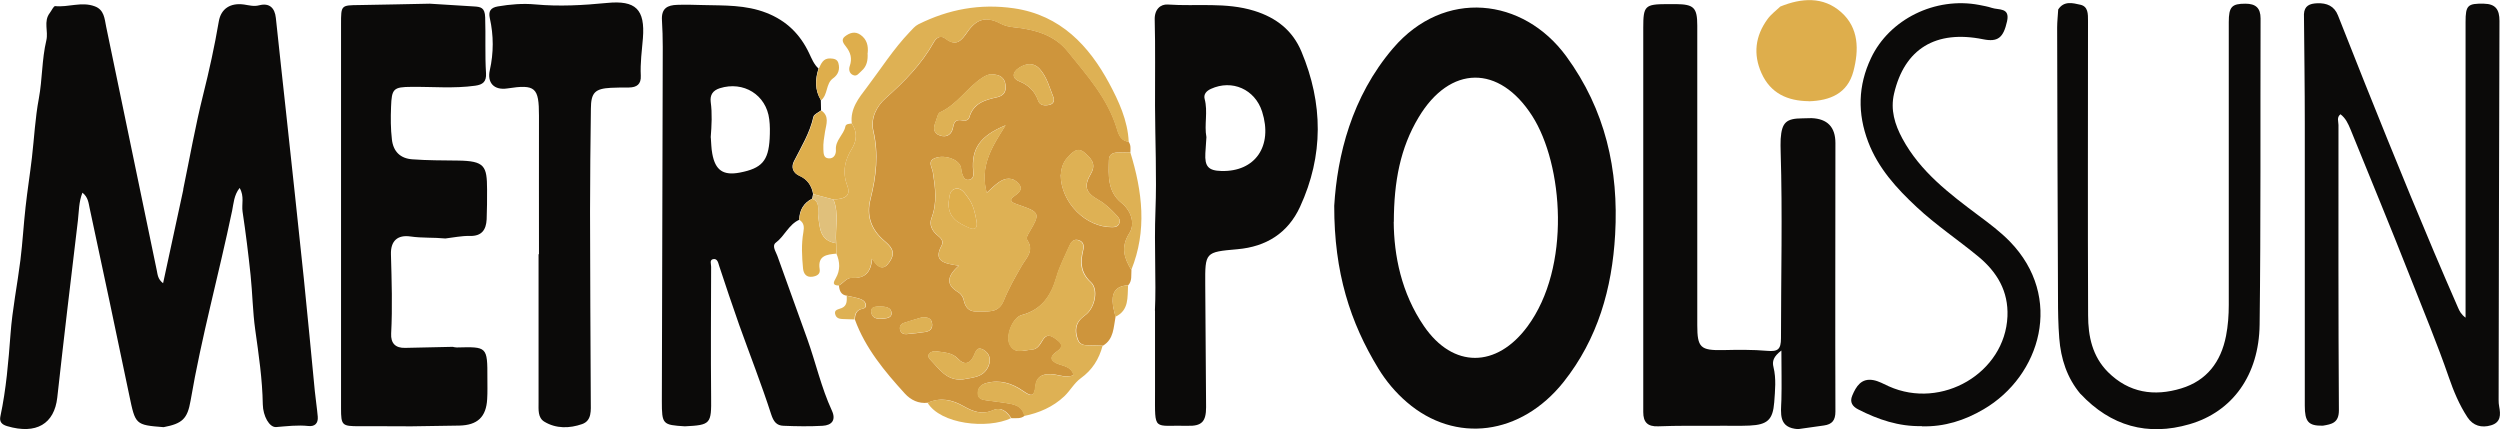 <svg xmlns="http://www.w3.org/2000/svg" id="Layer_2" data-name="Layer 2" viewBox="0 0 237.44 40.76"><defs><style>      .cls-1 {        fill: #ce953c;      }      .cls-2 {        fill: #deb154;      }      .cls-3 {        fill: #deae4c;      }      .cls-4 {        fill: #e0c07b;      }      .cls-5 {        fill: #0b0a09;      }    </style></defs><g id="Capa_1" data-name="Capa 1"><g><path class="cls-5" d="M17.4,17.99c.62-2.99,1.15-6.01,1.89-8.97,.58-2.31,1.09-4.63,1.49-6.98,.21-1.24,1.13-1.79,2.4-1.61,.48,.07,.92,.21,1.45,.07,.94-.24,1.47,.23,1.57,1.21,.31,2.99,.65,5.98,.97,8.97,.57,5.27,1.14,10.54,1.69,15.81,.37,3.55,.69,7.1,1.04,10.65,.08,.81,.21,1.62,.28,2.44,.05,.62-.28,.95-.89,.88-1.03-.11-2.04,.02-3.06,.1-.65,.05-1.25-1.05-1.27-2.15-.04-2.39-.39-4.74-.72-7.1-.24-1.71-.26-3.46-.44-5.18-.21-2.01-.46-4.02-.76-6.02-.11-.71,.19-1.46-.28-2.26-.54,.68-.57,1.46-.71,2.15-1.26,6.04-2.91,11.98-3.95,18.06-.3,1.73-.79,2.17-2.56,2.51-2.69-.21-2.68-.24-3.26-3.02-1.23-5.92-2.49-11.84-3.76-17.76-.11-.5-.14-1.06-.69-1.49-.35,.88-.33,1.78-.43,2.64-.67,5.6-1.34,11.21-1.96,16.82-.28,2.48-1.98,3.54-4.77,2.71-.54-.16-.74-.45-.63-.94,.55-2.57,.76-5.18,.96-7.8,.17-2.35,.65-4.69,.94-7.03,.21-1.68,.3-3.37,.49-5.05,.17-1.56,.42-3.11,.6-4.66,.22-1.88,.31-3.78,.66-5.64,.34-1.83,.28-3.7,.71-5.51,.21-.87-.29-1.81,.33-2.61,.17-.22,.36-.66,.51-.65,1.26,.13,2.51-.45,3.76,.02,.9,.33,.93,1.18,1.08,1.92,1.61,7.72,3.2,15.44,4.81,23.16,.08,.38,.09,.83,.6,1.22,.65-3.02,1.28-5.95,1.92-8.89Z"></path><path class="cls-5" d="M220.59,40.43c-1.34,.02-1.69-.37-1.69-1.9,0-8.94,0-17.87,0-26.81,0-3.46-.05-6.92-.08-10.38,.04-.8,.55-1,1.25-1.03,.92-.04,1.63,.26,1.98,1.15,.86,2.14,1.69,4.29,2.55,6.43,2.86,7.14,5.76,14.27,8.85,21.32,.14,.33,.3,.65,.72,.96v-1.24c0-8.95,0-17.9,0-26.85,0-1.59,.21-1.76,1.75-1.73,1.11,.02,1.47,.57,1.47,1.63-.04,12-.06,24-.08,36.01,0,.21,.01,.41,.05,.61,.15,.78,.17,1.51-.76,1.79-.9,.27-1.71,.06-2.25-.76-.77-1.17-1.32-2.49-1.76-3.77-1.11-3.22-2.42-6.35-3.66-9.51-1.85-4.71-3.79-9.39-5.69-14.07-.22-.53-.46-1.06-.95-1.43-.38,.29-.19,.69-.19,1.02,0,9.03-.02,18.07,.04,27.1,0,1.21-.7,1.32-1.53,1.46Z"></path><path class="cls-5" d="M43.02,32.95c.12,.02,.24,.05,.37,.05,2.87-.07,2.91-.1,2.9,2.93,0,.66,.02,1.32-.02,1.97-.09,1.7-.92,2.48-2.64,2.52-1.52,.03-3.04,.05-4.56,.07-1.65,0-3.3-.02-4.94-.01-1.64,0-1.74-.07-1.74-1.69,0-3.55,0-7.09,0-10.64,0-8.62,0-17.24,0-25.86,0-1.81,0-1.79,1.75-1.81,2.22-.03,4.45-.09,6.67-.13,1.4,.09,2.79,.18,4.19,.26,.66,.04,1.05,.1,1.08,1.04,.06,1.77-.03,3.54,.08,5.3,.05,.81-.3,1.09-1.03,1.19-2.01,.28-4.03,.09-6.05,.11-1.72,.01-1.88,.17-1.94,1.91-.04,1.03-.04,2.06,.08,3.08,.13,1.17,.82,1.81,1.93,1.89,1.44,.11,2.88,.1,4.32,.12,2.58,.03,2.78,.52,2.79,2.74,0,.95,0,1.9-.04,2.84-.05,.99-.46,1.61-1.6,1.58-.77-.02-1.55,.15-2.32,.24-1.1-.11-2.21-.03-3.31-.19-1.23-.18-1.9,.42-1.86,1.7,.07,2.51,.15,5.01,.02,7.52-.05,.91,.4,1.39,1.34,1.36,1.52-.04,3.04-.06,4.56-.1Z"></path><path class="cls-5" d="M197.59,37.41c-1.28-1.53-1.86-3.34-2.01-5.29-.1-1.27-.12-2.55-.12-3.82-.04-8.56-.06-17.12-.08-25.68,0-.57,.07-1.15,.1-1.72,.55-.85,1.39-.61,2.11-.45,.74,.17,.72,.88,.72,1.53,0,9.32-.03,18.64,.01,27.97,0,1.98,.4,3.9,1.89,5.39,1.99,1.98,4.39,2.33,6.95,1.55,2.44-.74,3.78-2.53,4.26-4.99,.19-.97,.26-1.96,.26-2.95,0-8.95,0-17.9,0-26.85,0-1.46,.29-1.75,1.58-1.75,.97,0,1.44,.4,1.44,1.4-.03,9.69,.03,19.39-.09,29.08-.06,4.78-2.56,8.27-6.66,9.46-3.98,1.16-7.48,.18-10.35-2.88Z"></path><path class="cls-5" d="M75.92,20.87c-1.01,.44-1.39,1.54-2.23,2.17-.41,.31,0,.86,.14,1.26,.94,2.64,1.9,5.26,2.84,7.89,.81,2.26,1.33,4.62,2.34,6.81,.41,.89,0,1.39-.88,1.44-1.23,.07-2.47,.05-3.71,0-.66-.02-.95-.39-1.18-1.1-.92-2.85-2.02-5.65-3.03-8.47-.66-1.86-1.28-3.73-1.9-5.6-.1-.31-.16-.73-.57-.66-.38,.07-.19,.48-.2,.73-.01,4.12-.04,8.24,0,12.36,.03,2.56-.03,2.67-2.49,2.79-2.12-.13-2.19-.18-2.19-2.4,.02-10.37,.05-20.74,.08-31.12,0-1.68,.04-3.37-.07-5.05-.07-1.15,.54-1.43,1.45-1.46,.82-.03,1.64,0,2.46,.02,2.02,.05,4.04-.03,6.01,.74,1.92,.75,3.21,2.04,4.06,3.84,.25,.52,.45,1.05,.89,1.45-.34,1.03-.36,2.04,.22,3,0,.32,.01,.64,.02,.97-.25,.2-.67,.37-.73,.61-.34,1.54-1.15,2.85-1.85,4.23-.26,.52-.15,1.08,.55,1.39,.71,.31,1.14,.92,1.27,1.71-.03,.15-.05,.29-.08,.44-.82,.41-1.21,1.09-1.24,2Zm-8.41-7.81c.04,.48,.04,1.02,.14,1.54,.29,1.59,1.05,2.09,2.62,1.79,2.08-.4,2.71-1.11,2.83-3.22,.03-.61,.04-1.24-.04-1.84-.28-2.33-2.45-3.66-4.7-2.95-.66,.21-.94,.64-.86,1.3,.15,1.11,.09,2.21,0,3.38Z"></path><path class="cls-5" d="M170.81,40.76c-1.94-.11-1.66-1.49-1.62-2.78,.04-1.46,0-2.93,0-4.69-.76,.58-.89,1.02-.75,1.58,.27,1.1,.15,2.22,.07,3.33-.13,1.67-.64,2.14-2.35,2.22-1.07,.05-2.15,0-3.22,.02-1.82,0-3.63-.02-5.45,.05-1.02,.04-1.42-.4-1.42-1.35,0-.29,0-.58,0-.87,0-11.88,0-23.77,0-35.65,0-2.06,.16-2.22,2.24-2.23,.29,0,.58,0,.87,0,1.69,.02,2.02,.33,2.02,2.04,0,9.49,0,18.98,0,28.46,0,2.13,.31,2.4,2.44,2.36,1.4-.03,2.81-.05,4.2,.07,1.01,.09,1.31-.13,1.31-1.2,0-5.9,.15-11.79-.03-17.69-.01-.41-.02-.83,0-1.24,.11-1.56,.52-1.94,2.06-1.95,.29,0,.58-.01,.87-.02q2.27,.09,2.27,2.37c0,8.5-.03,17,0,25.49,0,.84-.31,1.22-1.09,1.33-.8,.11-1.61,.23-2.41,.34Z"></path><path class="cls-5" d="M51.19,24.12c0-4.37-.01-8.74,0-13.11,0-2.71-.33-3.02-3.01-2.61-1.25,.19-1.93-.53-1.66-1.73,.37-1.65,.37-3.3,0-4.95-.14-.62,.05-.99,.76-1.11,1.18-.2,2.37-.3,3.56-.19,2.28,.21,4.54,.08,6.81-.14,2.72-.27,3.63,.6,3.41,3.36-.1,1.18-.26,2.36-.2,3.55,.04,.81-.38,1.11-1.12,1.12-.58,0-1.16,0-1.73,.03-1.5,.08-1.88,.46-1.89,1.97-.04,3.26-.08,6.51-.08,9.77,0,6.02,.05,12.04,.07,18.06,0,.82,.12,1.81-.83,2.14-1.18,.41-2.46,.45-3.58-.23-.63-.38-.55-1.14-.55-1.81,0-4.7,0-9.4,0-14.1,.01,0,.03,0,.04,0Z"></path><path class="cls-5" d="M182.52,40.47c-2.17,.05-4.15-.62-6.04-1.59-.53-.27-.83-.68-.56-1.31,.37-.88,.86-1.67,1.99-1.47,.51,.09,1,.37,1.48,.59,5.03,2.26,11.04-1.28,11.27-6.64,.1-2.39-.98-4.2-2.75-5.67-1.94-1.6-4.04-3-5.88-4.72-1.91-1.78-3.65-3.69-4.6-6.19-1.02-2.69-.97-5.33,.27-7.95,1.74-3.69,6.1-5.85,10.28-5.05,.4,.08,.81,.15,1.2,.28,.65,.22,1.74-.06,1.44,1.28-.35,1.57-.88,1.98-2.27,1.7-4.51-.91-7.47,.91-8.46,5.16-.36,1.55,.07,2.93,.79,4.27,1.7,3.15,4.47,5.24,7.25,7.32,1.02,.76,2.05,1.53,2.95,2.45,5.17,5.31,2.93,12.78-2.48,15.94-1.8,1.06-3.74,1.68-5.86,1.62Z"></path><path class="cls-3" d="M171.79,9.61c-2.01-.02-3.63-.74-4.49-2.66-.81-1.8-.59-3.54,.57-5.13,.33-.46,.81-.81,1.22-1.2,2.02-.82,4.08-.97,5.78,.54,1.69,1.5,1.69,3.59,1.16,5.61-.56,2.12-2.23,2.79-4.24,2.85Z"></path><path class="cls-1" d="M107.19,13.47c.23,.3,.18,.65,.17,.99-.75,.13-2.02-.31-2.04,.75-.03,1.38-.17,2.96,1.2,4.06,.91,.73,1.32,1.97,.75,2.87-.86,1.35-.49,2.38,.19,3.51-.04,.49,.08,1.02-.31,1.45-1.26,.05-1.6,.8-1.44,1.91,.05,.36,.16,.72,.24,1.08-.2,1-.15,2.11-1.19,2.74-.37-.01-.74-.03-1.11-.03-.49-.01-1.05,.05-1.26-.54-.24-.64-.29-1.3,.18-1.87,.18-.22,.43-.38,.65-.57,.8-.72,1.13-2.34,.4-3.02-.98-.91-1.01-1.88-.74-3.01,.11-.45,.05-.84-.45-.99-.45-.13-.7,.19-.85,.54-.43,.98-.94,1.94-1.23,2.96-.51,1.78-1.39,3.11-3.3,3.62-.85,.23-1.53,1.91-1.17,2.74,.46,1.04,1.4,.59,2.16,.54,.49-.03,.74-.46,.98-.86,.44-.75,.9-.43,1.41-.04,.59,.45,.45,.74-.08,1.11-.72,.51-.55,.91,.23,1.18,.56,.19,1.21,.29,1.4,1.03-.66,.3-1.25,.02-1.84-.06-.86-.12-1.68,.06-1.78,1.05-.12,1.19-.46,1.01-1.24,.48-1-.69-2.16-1.05-3.4-.72-.46,.12-.83,.39-.84,.93-.02,.56,.38,.66,.81,.72,.57,.08,1.14,.14,1.71,.23,.82,.13,1.68,.21,1.91,1.24-.37,.31-.82,.21-1.25,.23-.42-.62-.94-1.11-1.74-.76-1.04,.46-1.91,.12-2.79-.38-1.08-.62-2.2-.86-3.4-.33-.89,.11-1.63-.26-2.19-.87-1.92-2.11-3.75-4.3-4.75-7.04,.03-.37,.08-.73,.47-.93,.23-.12,.65-.06,.58-.48-.06-.36-.4-.5-.72-.6-.35-.1-.71-.16-1.07-.24-.58-.07-.73-.48-.77-.98,.44-.22,.73-.76,1.26-.72,1.14,.06,1.78-.43,1.9-1.83,.76,1.26,1.32,.92,1.79,.09,.46-.83-.12-1.34-.64-1.79-1.25-1.07-1.71-2.38-1.3-3.97,.54-2.13,.78-4.26,.27-6.45-.28-1.22,.3-2.35,1.17-3.12,1.77-1.57,3.4-3.22,4.56-5.3,.23-.42,.64-.73,1.12-.35,1.01,.79,1.51,.19,2.06-.61,.89-1.3,1.83-1.53,3.17-.82,.42,.22,.83,.3,1.29,.35,1.93,.2,3.8,.71,5.06,2.26,1.85,2.29,3.86,4.51,4.72,7.45,.17,.58,.42,1.09,1.11,1.16Zm-16.14,11.77c-1.16,1.04-1.21,1.82-.02,2.53,.22,.13,.42,.43,.48,.68,.16,.75,.5,1.18,1.33,1.14,.96-.05,1.98,.22,2.49-1.05,.46-1.14,1.08-2.22,1.7-3.3,.44-.76,1.21-1.4,.54-2.42-.15-.24,.05-.54,.2-.8,1.02-1.72,.98-1.85-.85-2.5-.19-.07-.39-.12-.58-.21-.34-.15-.45-.35-.1-.62,.42-.32,1.02-.66,.49-1.26-.54-.62-1.25-.57-1.9-.1-.38,.27-.71,.61-1.12,.98-.7-2.52,.51-4.39,1.79-6.41-2.44,1.01-3.26,2.22-3.08,4.34,.03,.36,.06,.71-.33,.82-.49,.13-.62-.28-.74-.64-.06-.2-.05-.41-.12-.61-.26-.7-1.47-1.11-2.36-.82-.86,.28-.34,.91-.28,1.35,.23,1.47,.43,2.92-.13,4.38-.24,.62,.05,1.22,.58,1.64,.31,.25,.6,.55,.39,.94-.84,1.54,.26,1.72,1.59,1.93Zm9.69-8.63c.02,2.64,2.4,5,4.9,4.97,.26,0,.49-.04,.63-.28,.17-.3,.05-.56-.16-.78-.53-.57-1.07-1.12-1.77-1.52-1.24-.7-1.43-1.28-.72-2.51,.56-.97-.08-1.51-.62-1.99-.68-.6-1.21,.02-1.65,.51-.43,.48-.56,1.08-.6,1.61Zm-6.56-9.55c-.26-.02-.58,.13-.9,.34-1.44,.95-2.36,2.53-3.99,3.27-.22,.1-.29,.57-.41,.87-.22,.54-.3,1.09,.39,1.33,.69,.24,1.15-.13,1.26-.79,.1-.6,.36-.76,.92-.63,.26,.06,.55-.06,.62-.3,.38-1.34,1.48-1.66,2.63-1.91,.63-.14,.9-.54,.81-1.17-.09-.69-.52-.99-1.32-1.01Zm-2.8,28.99c.94-.2,2.01-.16,2.5-1.25,.29-.65,.11-1.27-.51-1.6-.61-.32-.71,.25-.91,.66-.36,.73-.9,.83-1.46,.22-.57-.61-1.34-.59-2.05-.71-.5-.08-1.06,.31-.6,.78,.83,.85,1.54,2.03,3.05,1.89Zm8.7-26.75c-.38-.92-.62-1.96-1.32-2.74-.59-.66-1.34-.55-2.02-.08-.6,.41-.62,.96,.04,1.23,.92,.37,1.5,.94,1.83,1.86,.16,.46,.63,.49,1.06,.39,.32-.07,.49-.28,.42-.67Zm-12.53,20.85c-.49,.15-1.11,.32-1.72,.53-.3,.11-.43,.38-.33,.7,.09,.26,.31,.38,.58,.36,.61-.05,1.21-.12,1.81-.21,.47-.07,.73-.36,.63-.86-.08-.44-.42-.56-.97-.53Zm-4.06-1.05c-.29,.05-.77,0-.74,.52,.03,.57,.52,.7,.98,.66,.37-.03,.97-.04,.95-.53-.03-.6-.63-.62-1.18-.65Z"></path><path class="cls-5" d="M126.72,19.54c.29-4.74,1.63-10.33,5.59-14.96,4.86-5.68,12.36-4.82,16.45,.77,3.71,5.08,4.99,10.76,4.64,16.92-.29,5.14-1.65,9.91-4.89,14-4.06,5.1-10.29,5.89-14.89,1.93-1.07-.92-1.97-1.99-2.71-3.2-2.67-4.38-4.2-9.1-4.19-15.46Zm5.65,1.52c.02,3.2,.72,6.77,2.87,9.91,2.77,4.05,6.91,3.99,9.83,.04,4.18-5.65,3.39-15.4,.46-19.99-3.13-4.9-7.82-4.87-10.81,.15-1.72,2.88-2.33,6.04-2.34,9.9Z"></path><path class="cls-5" d="M109.69,29.5c.13-2.78-.08-6.11,.05-9.46,.13-3.33-.03-6.68-.04-10.01-.01-2.72,.04-5.44-.03-8.16-.03-.98,.55-1.49,1.25-1.44,2.74,.19,5.51-.24,8.21,.6,2.09,.65,3.64,1.86,4.48,3.88,2.06,4.92,2.11,9.86-.14,14.74-1.15,2.49-3.21,3.78-5.94,4.02-3.07,.27-3.08,.27-3.06,3.37,.02,3.88,.06,7.75,.08,11.63,0,1.37-.41,1.81-1.75,1.77-3.31-.08-3.1,.62-3.1-3.21,0-2.39,0-4.78,0-7.73Zm4.89-16.47c-.03,.54-.07,1.03-.1,1.52-.07,1.26,.29,1.66,1.52,1.69,3.22,.09,4.91-2.37,3.87-5.64-.68-2.12-2.85-3.08-4.86-2.16-.44,.2-.71,.52-.6,.95,.33,1.22-.05,2.46,.17,3.63Z"></path><path class="cls-2" d="M107.19,13.47c-.7-.07-.94-.58-1.11-1.16-.86-2.93-2.87-5.16-4.72-7.45-1.26-1.56-3.13-2.06-5.06-2.26-.46-.05-.87-.13-1.29-.35-1.34-.71-2.27-.48-3.17,.82-.55,.8-1.06,1.4-2.06,.61-.48-.38-.89-.07-1.12,.35-1.16,2.08-2.79,3.73-4.56,5.3-.86,.77-1.45,1.9-1.17,3.12,.51,2.19,.27,4.32-.27,6.45-.41,1.59,.05,2.9,1.3,3.97,.52,.45,1.11,.97,.64,1.79-.47,.84-1.03,1.18-1.79-.09-.12,1.4-.76,1.89-1.9,1.83-.53-.03-.83,.5-1.26,.72-.64-.02-.48-.33-.27-.7,.44-.76,.4-1.54,.06-2.33,0-.33-.01-.66-.02-.99-.12-1.38,.3-2.8-.26-4.15,.83-.05,1.74-.18,1.31-1.32-.49-1.29-.25-2.4,.43-3.49,.5-.81,.53-1.6,0-2.41-.17-1.41,.67-2.43,1.43-3.43,1.34-1.77,2.53-3.65,4.07-5.26,.25-.26,.5-.57,.82-.73,2.87-1.43,5.86-1.99,9.09-1.52,4.42,.65,7.12,3.56,9.04,7.13,.88,1.64,1.77,3.53,1.85,5.56Z"></path><path class="cls-2" d="M97.27,39.5c-.24-1.03-1.1-1.11-1.91-1.24-.57-.09-1.14-.15-1.71-.23-.43-.06-.83-.16-.81-.72,.02-.55,.38-.81,.84-.93,1.25-.33,2.4,.03,3.4,.72,.78,.53,1.12,.71,1.24-.48,.1-.99,.92-1.16,1.78-1.05,.6,.08,1.18,.36,1.84,.06-.19-.74-.84-.84-1.4-1.03-.78-.27-.95-.67-.23-1.18,.53-.38,.67-.66,.08-1.11-.51-.4-.97-.71-1.41,.04-.24,.4-.49,.83-.98,.86-.77,.04-1.71,.5-2.16-.54-.36-.83,.32-2.51,1.17-2.74,1.91-.51,2.79-1.84,3.3-3.62,.29-1.02,.8-1.98,1.23-2.96,.15-.35,.4-.67,.85-.54,.51,.15,.56,.54,.45,.99-.28,1.13-.25,2.1,.74,3.01,.73,.68,.4,2.3-.4,3.02-.21,.19-.47,.35-.65,.57-.47,.57-.42,1.24-.18,1.87,.22,.58,.77,.52,1.26,.54,.37,0,.74,.02,1.11,.03-.34,1.27-.98,2.3-2.08,3.09-.61,.44-1,1.18-1.56,1.71-1.07,1.01-2.39,1.58-3.82,1.87Z"></path><path class="cls-3" d="M80.9,11.73c.52,.8,.5,1.59,0,2.41-.67,1.09-.92,2.2-.43,3.49,.43,1.13-.48,1.26-1.31,1.32-.64-.17-1.28-.34-1.91-.51-.13-.79-.57-1.4-1.27-1.71-.71-.31-.82-.86-.55-1.39,.7-1.38,1.51-2.69,1.85-4.23,.05-.25,.48-.41,.73-.61,.79,.54,.46,1.32,.35,1.99-.09,.57-.19,1.12-.16,1.69,.02,.36,0,.82,.48,.86,.53,.06,.74-.41,.71-.81-.07-.91,.74-1.42,.9-2.22,.05-.26,.39-.25,.63-.28Z"></path><path class="cls-2" d="M107.45,25.65c-.68-1.13-1.05-2.16-.19-3.51,.57-.9,.16-2.14-.75-2.87-1.37-1.1-1.22-2.68-1.2-4.06,.02-1.05,1.29-.62,2.04-.75,1.15,3.72,1.61,7.45,.09,11.19Z"></path><path class="cls-3" d="M79.41,23.1c0,.33,.01,.66,.02,.99-.91,.08-1.79,.18-1.58,1.48,.08,.48-.29,.65-.68,.71-.59,.09-.85-.28-.9-.78-.11-1.15-.17-2.3,.03-3.44,.09-.5,.07-.89-.38-1.18,.03-.91,.42-1.59,1.24-2,.78,.33,.48,1.03,.55,1.61,.14,1.14,.15,2.38,1.7,2.61Z"></path><path class="cls-2" d="M88.09,38.25c1.19-.53,2.32-.28,3.4,.33,.88,.5,1.76,.84,2.79,.38,.8-.35,1.32,.14,1.74,.76-2.26,1.06-6.7,.57-7.93-1.48Z"></path><path class="cls-3" d="M82.4,5.04c.04,.66-.06,1.26-.58,1.7-.24,.2-.43,.57-.82,.38-.36-.17-.4-.56-.29-.86,.24-.7,.08-1.27-.36-1.83-.22-.28-.52-.65-.1-.97,.43-.33,.94-.53,1.48-.15,.61,.43,.75,1.05,.68,1.72Z"></path><path class="cls-3" d="M77.98,9.53c-.58-.96-.56-1.97-.22-3,.23-.48,.41-1.01,1.1-.98,.35,.02,.67,.07,.77,.46,.16,.58-.02,1.08-.5,1.42-.73,.52-.47,1.57-1.16,2.1Z"></path><path class="cls-2" d="M80.41,28.09c.36,.08,.72,.14,1.07,.24,.32,.09,.66,.23,.72,.6,.07,.42-.35,.37-.58,.48-.39,.2-.44,.56-.47,.93-.28-.01-.57-.02-.85-.03-.36-.02-.79,.03-.95-.38-.21-.54,.3-.54,.61-.68,.51-.23,.47-.7,.46-1.15Z"></path><path class="cls-2" d="M105.94,30.09c-.08-.36-.18-.72-.24-1.08-.16-1.11,.18-1.86,1.44-1.91-.07,1.13,.11,2.37-1.21,2.99Z"></path><path class="cls-4" d="M79.41,23.1c-1.54-.24-1.55-1.47-1.7-2.61-.07-.58,.22-1.28-.55-1.61,.03-.15,.05-.3,.08-.44,.64,.17,1.28,.34,1.91,.51,.56,1.36,.13,2.77,.26,4.15Z"></path><path class="cls-2" d="M91.04,25.23c-1.34-.21-2.44-.39-1.59-1.93,.21-.39-.07-.69-.39-.94-.53-.42-.81-1.02-.58-1.64,.56-1.46,.36-2.91,.13-4.38-.07-.44-.58-1.06,.28-1.35,.9-.3,2.1,.12,2.36,.82,.07,.19,.06,.41,.12,.61,.11,.36,.25,.77,.74,.64,.39-.11,.36-.46,.33-.82-.18-2.12,.64-3.33,3.08-4.34-1.28,2.01-2.49,3.89-1.79,6.41,.41-.37,.74-.7,1.12-.98,.64-.47,1.35-.53,1.9,.1,.53,.61-.07,.94-.49,1.26-.35,.27-.25,.47,.1,.62,.19,.08,.39,.14,.58,.21,1.82,.65,1.87,.78,.85,2.5-.15,.26-.36,.56-.2,.8,.66,1.02-.11,1.66-.54,2.42-.62,1.07-1.24,2.15-1.7,3.3-.51,1.27-1.53,1-2.49,1.05-.84,.04-1.18-.39-1.33-1.14-.05-.25-.26-.55-.48-.68-1.2-.7-1.15-1.49,.02-2.53Zm-.95-5.97c-.04,1.43,.91,1.91,1.92,2.36,.66,.3,.84-.04,.74-.61-.14-.77-.3-1.54-.77-2.19-.33-.45-.69-1.1-1.33-.87-.53,.19-.47,.89-.56,1.31Z"></path><path class="cls-2" d="M100.74,16.6c.04-.53,.17-1.13,.6-1.61,.45-.49,.97-1.11,1.65-.51,.55,.48,1.19,1.02,.62,1.99-.71,1.23-.52,1.8,.72,2.51,.7,.4,1.23,.95,1.77,1.52,.21,.22,.33,.48,.16,.78-.14,.24-.37,.28-.63,.28-2.5,.03-4.88-2.33-4.9-4.97Z"></path><path class="cls-2" d="M94.17,7.05c.8,.03,1.23,.32,1.32,1.01,.08,.63-.18,1.03-.81,1.17-1.15,.25-2.25,.57-2.63,1.91-.07,.24-.36,.36-.62,.3-.56-.13-.81,.04-.92,.63-.11,.65-.57,1.03-1.26,.79-.68-.24-.6-.79-.39-1.33,.12-.3,.19-.77,.41-.87,1.63-.74,2.55-2.32,3.99-3.27,.32-.21,.64-.36,.9-.34Z"></path><path class="cls-2" d="M91.38,36.03c-1.5,.14-2.21-1.05-3.05-1.89-.46-.47,.1-.86,.6-.78,.71,.11,1.49,.1,2.05,.71,.56,.6,1.1,.51,1.46-.22,.2-.41,.3-.98,.91-.66,.62,.33,.8,.95,.51,1.6-.48,1.09-1.56,1.06-2.5,1.25Z"></path><path class="cls-2" d="M100.07,9.28c.07,.38-.1,.59-.42,.67-.43,.1-.9,.07-1.06-.39-.33-.93-.91-1.49-1.83-1.86-.66-.27-.64-.82-.04-1.23,.68-.47,1.43-.58,2.02,.08,.7,.78,.94,1.82,1.32,2.74Z"></path><path class="cls-2" d="M87.54,30.13c.55-.03,.89,.08,.97,.53,.09,.49-.16,.79-.63,.86-.6,.09-1.21,.15-1.81,.21-.26,.02-.49-.1-.58-.36-.11-.32,.03-.59,.33-.7,.61-.22,1.24-.39,1.72-.53Z"></path><path class="cls-2" d="M83.48,29.08c.55,.03,1.15,.05,1.18,.65,.03,.49-.57,.5-.95,.53-.46,.04-.94-.09-.98-.66-.03-.52,.44-.47,.74-.52Z"></path><path class="cls-3" d="M90.09,19.27c.09-.42,.02-1.12,.56-1.31,.64-.23,1,.42,1.33,.87,.47,.64,.63,1.42,.77,2.19,.1,.57-.08,.91-.74,.61-1-.45-1.96-.93-1.92-2.36Z"></path></g></g></svg>